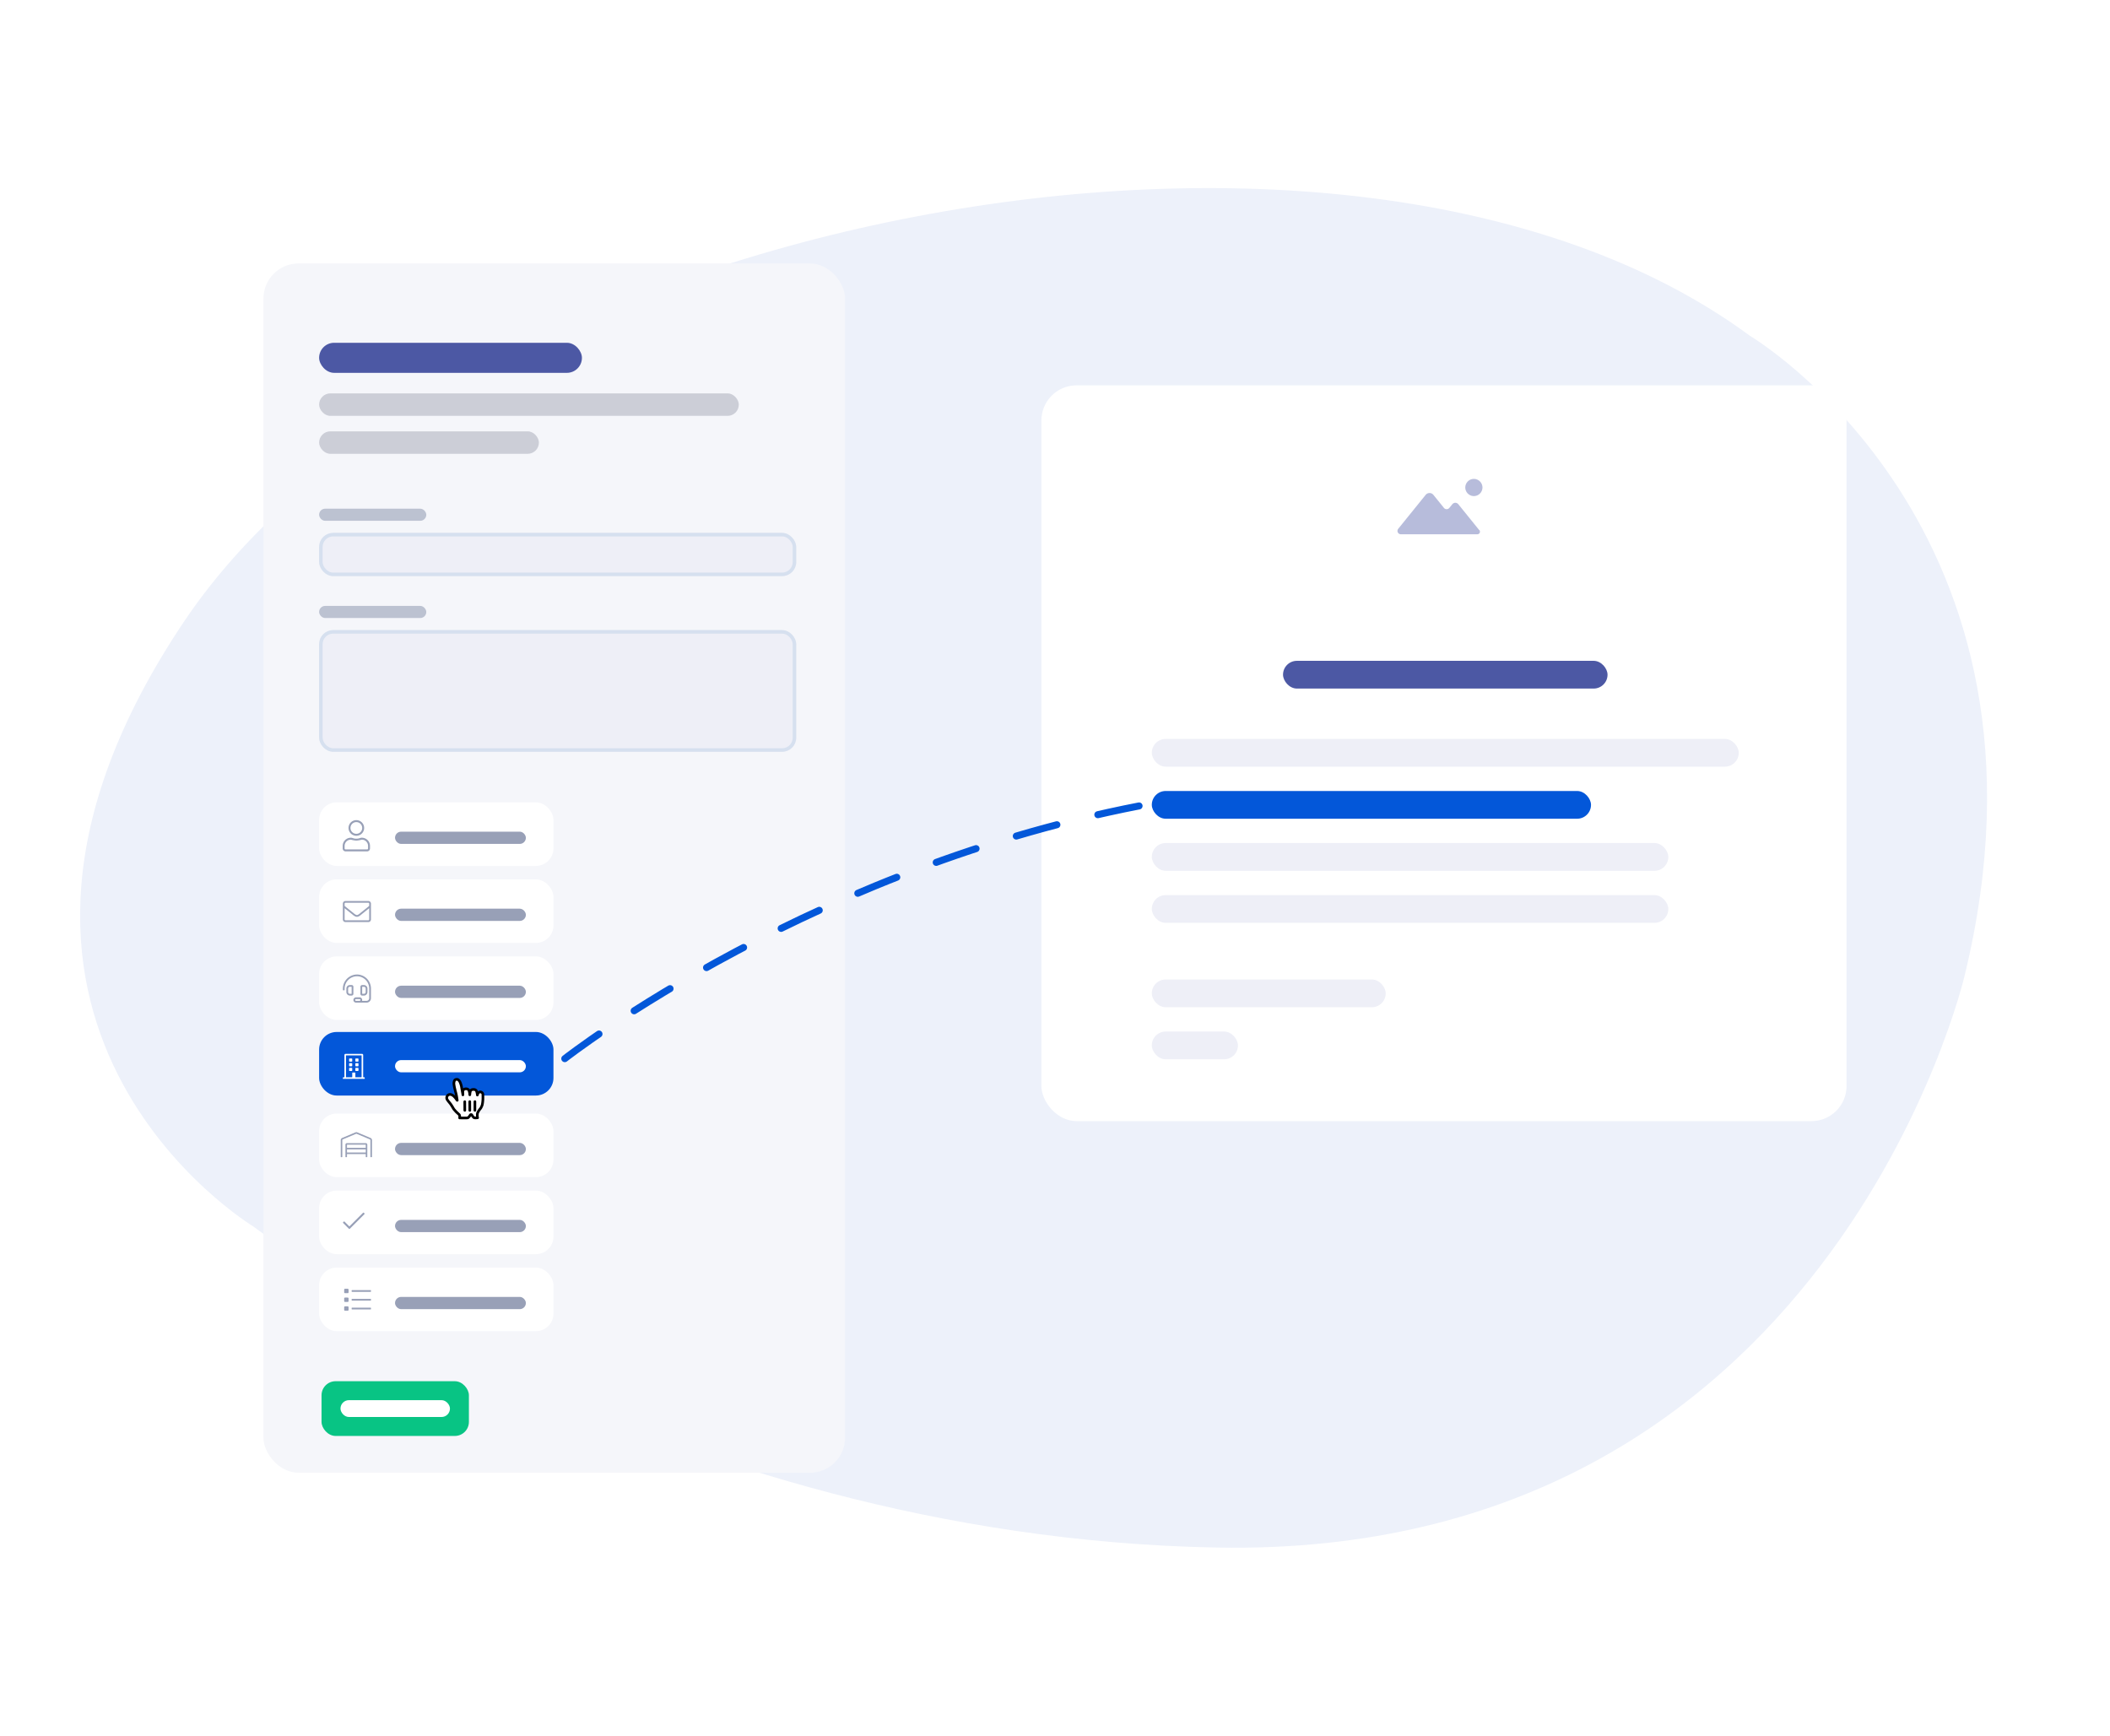 <svg xmlns="http://www.w3.org/2000/svg" width="600.68" height="494.291"><defs><filter id="a" width="379.209" height="359.48" x="221.471" y="34.706" filterUnits="userSpaceOnUse"><feOffset/><feGaussianBlur result="blur" stdDeviation="25"/><feFlood flood-opacity=".2"/><feComposite in2="blur" operator="in"/><feComposite in="SourceGraphic"/></filter><filter id="b" width="315.584" height="494.291" x="0" y="0" filterUnits="userSpaceOnUse"><feOffset/><feGaussianBlur result="blur-2" stdDeviation="25"/><feFlood flood-opacity=".2"/><feComposite in2="blur-2" operator="in"/><feComposite in="SourceGraphic"/></filter><filter id="c" width="216.714" height="168.096" x="15.847" y="218.803" filterUnits="userSpaceOnUse"><feOffset/><feGaussianBlur result="blur-3" stdDeviation="25"/><feFlood flood-opacity=".2"/><feComposite in2="blur-3" operator="in"/><feComposite in="SourceGraphic"/></filter><clipPath id="d"><path fill="none" d="M0 0h22.927v22.927H0z" data-name="Rectangle 6926"/></clipPath></defs><g data-name="Group 11770"><path fill="#edf1fa" d="M72.114 349.171S-24.15 291.15 52.325 177.057 382.897 10.55 498.216 95.632c0 0 92.11 54.608 61.082 182.109 0 0-38.5 166.056-212.807 162.851-159.056-2.927-274.377-91.421-274.377-91.421" data-name="Path 2612"/><g data-name="Group 11769"><g data-name="Group 11359" transform="translate(296.471 109.706)"><g filter="url(#a)" transform="translate(-296.47 -109.71)"><rect width="229.209" height="209.48" fill="#fff" data-name="background copy 11" rx="10" transform="translate(296.47 109.71)"/></g><g data-name="Group 11065"><g fill="#4c58a4" data-name="Group 377" opacity=".4"><path d="m124.583 41.143-5.909-7.31a1.1 1.1 0 0 0-.844-.4 1.15 1.15 0 0 0-.844.4l-.779.959c-.032.033-.065.1-.1.132a1.05 1.05 0 0 1-.747.331.95.95 0 0 1-.714-.3 1 1 0 0 1-.162-.2l-2.889-3.568a1.416 1.416 0 0 0-2.208 0l-7.728 9.559-.13.165a1 1 0 0 0-.162.53.95.95 0 0 0 .942.959h21.82a.727.727 0 0 0 .714-.728.67.67 0 0 0-.13-.43z"/><path d="M123.114 26.637a2.46 2.46 0 0 0-2.445 2.446 2.46 2.46 0 0 0 2.445 2.447 2.46 2.46 0 0 0 2.446-2.447 2.46 2.46 0 0 0-2.446-2.446" data-name="Shape"/></g></g><rect width="167.096" height="7.899" fill="#eeeff7" data-name="Rectangle 30" rx="3.95" transform="translate(31.428 100.667)"/><rect width="66.589" height="7.899" fill="#eeeff7" data-name="Rectangle 7392" rx="3.95" transform="translate(31.428 169.154)"/><rect width="92.383" height="7.899" fill="#4c58a4" data-name="Rectangle 7391" rx="3.95" transform="translate(68.784 78.43)"/><rect width="125.033" height="7.899" fill="#0357d9" data-name="Rectangle 31" rx="3.95" transform="translate(31.428 115.488)"/><rect width="24.526" height="7.899" fill="#eeeff7" data-name="Rectangle 7393" rx="3.95" transform="translate(31.428 183.975)"/><rect width="147.044" height="7.899" fill="#eeeff7" data-name="Rectangle 32" rx="3.95" transform="translate(31.428 130.309)"/><rect width="147.044" height="7.899" fill="#eeeff7" data-name="Rectangle 7400" rx="3.95" transform="translate(31.428 145.13)"/></g><g data-name="Group 11384"><g data-name="Group 11383"><g data-name="Group 11382"><g data-name="Group 11380"><g data-name="Group 11379"><g data-name="Group 11378"><g filter="url(#b)"><rect width="165.584" height="344.291" fill="#f5f6fa" data-name="background copy 11" rx="10" transform="translate(75 75)"/></g><g data-name="Group 11376"><g data-name="Group 11369" transform="translate(90.847 228.432)"><rect width="66.714" height="18.096" fill="#fff" data-name="background copy 11" rx="5"/><g fill="#98a0b7" data-name="Group 11088" transform="translate(6.705 5.062)"><path d="M5.448 5.003c-.5 0-.738.278-1.557.278s-1.056-.278-1.556-.278A2.335 2.335 0 0 0 0 7.338v.723a.834.834 0 0 0 .834.834h6.115a.834.834 0 0 0 .834-.834v-.723a2.335 2.335 0 0 0-2.335-2.335m1.779 3.058a.28.28 0 0 1-.278.278H.834a.28.28 0 0 1-.278-.278v-.723a1.78 1.78 0 0 1 1.779-1.779 8.3 8.3 0 0 0 1.557.278 8.3 8.3 0 0 0 1.557-.278 1.78 1.78 0 0 1 1.778 1.779ZM3.891 4.45a2.223 2.223 0 0 0 2.224-2.226A2.223 2.223 0 0 0 3.891 0a2.223 2.223 0 0 0-2.223 2.224A2.223 2.223 0 0 0 3.891 4.45m0-3.891a1.67 1.67 0 0 1 1.668 1.665 1.67 1.67 0 0 1-1.668 1.667 1.67 1.67 0 0 1-1.667-1.667A1.67 1.67 0 0 1 3.891.556Z" data-name="Path 3323"/><rect width="37.25" height="3.485" data-name="Rectangle 6925" rx="1.743" transform="translate(14.905 3.281)"/></g></g><g data-name="Group 11373" transform="translate(90.847 317.034)"><rect width="66.714" height="18.096" fill="#fff" data-name="background copy 11" rx="5"/><g fill="#98a0b7" data-name="Group 11366" transform="translate(6.157 5.3)"><path d="M7.116 3.114H1.779a.445.445 0 0 0-.445.445v3.442a.11.11 0 0 0 .111.111h.222a.11.11 0 0 0 .112-.111v-.774h5.337v.774a.11.11 0 0 0 .111.111h.222a.11.11 0 0 0 .111-.111V3.559a.445.445 0 0 0-.444-.445m0 2.668H1.779v-.889h5.337Zm0-1.334H1.779v-.889h5.337Zm1.37-2.8L4.706.052a.67.67 0 0 0-.517 0L.409 1.645A.67.67 0 0 0 0 2.259v4.742a.11.11 0 0 0 .111.111h.222a.11.11 0 0 0 .112-.111V2.259a.22.22 0 0 1 .136-.206L4.361.461a.22.22 0 0 1 .172 0l3.78 1.593a.22.22 0 0 1 .136.206v4.741a.11.11 0 0 0 .111.111h.222a.11.11 0 0 0 .112-.111V2.259a.67.67 0 0 0-.408-.614Z" data-name="Path 3319"/><rect width="37.25" height="3.485" data-name="Rectangle 6925" rx="1.743" transform="translate(15.453 3.042)"/></g></g><g data-name="Group 11375" transform="translate(90.847 360.887)"><rect width="66.714" height="18.096" fill="#fff" data-name="background copy 11" rx="5"/><g fill="#98a0b7" data-name="Group 11368" transform="translate(7.134 6.029)"><path d="M1 0H.25A.25.25 0 0 0 0 .25V1a.25.25 0 0 0 .25.25H1A.25.25 0 0 0 1.25 1V.25A.25.25 0 0 0 1 0m0 2.5H.25a.25.25 0 0 0-.25.25v.75a.25.25 0 0 0 .25.25H1a.25.25 0 0 0 .25-.25v-.75A.25.25 0 0 0 1 2.502ZM1 5H.25a.25.25 0 0 0-.25.25V6a.25.25 0 0 0 .25.25H1A.25.25 0 0 0 1.25 6v-.75A.25.25 0 0 0 1 5.003Zm6.5.375H2.251a.125.125 0 0 0-.125.125v.25a.125.125 0 0 0 .125.125h5.254a.125.125 0 0 0 .125-.125V5.5a.125.125 0 0 0-.125-.121Zm0-5H2.251A.125.125 0 0 0 2.126.5v.25a.125.125 0 0 0 .125.125h5.254A.125.125 0 0 0 7.63.75V.5a.125.125 0 0 0-.125-.124Zm0 2.5H2.251A.125.125 0 0 0 2.126 3v.25a.125.125 0 0 0 .125.125h5.254a.125.125 0 0 0 .125-.125V3a.125.125 0 0 0-.125-.123Z" data-name="Path 3317"/><rect width="37.25" height="3.485" data-name="Rectangle 6925" rx="1.743" transform="translate(14.476 2.313)"/></g></g><g data-name="Group 11370" transform="translate(90.847 250.359)"><rect width="66.714" height="18.096" fill="#fff" data-name="background copy 11" rx="5"/><g fill="#98a0b7" data-name="Group 11363" transform="translate(6.759 6.154)"><path d="M7.255 0h-6.5A.75.75 0 0 0 0 .75v4.5A.75.75 0 0 0 .75 6h6.5A.75.75 0 0 0 8 5.25V.75A.75.75 0 0 0 7.255 0m-6.5.5h6.5A.25.25 0 0 1 7.5.75v.647c-.342.289-.832.688-2.355 1.9-.264.209-.785.715-1.148.708s-.885-.5-1.148-.708C1.332 2.086.843 1.687.5 1.398V.75A.25.25 0 0 1 .75.5Zm6.5 5h-6.5A.25.25 0 0 1 .5 5.25v-3.2c.356.292.919.744 2.043 1.637.321.256.886.821 1.459.818s1.131-.555 1.459-.82A158 158 0 0 0 7.5 2.05v3.2a.25.25 0 0 1-.245.253Z" data-name="Path 3322"/><rect width="37.25" height="3.485" data-name="Rectangle 6925" rx="1.743" transform="translate(14.852 2.188)"/></g></g><g data-name="Group 11374" transform="translate(90.847 338.96)"><rect width="66.714" height="18.096" fill="#fff" data-name="background copy 11" rx="5"/><g fill="#98a0b7" data-name="Group 11367" transform="translate(6.796 6.271)"><path d="M5.709.049 1.818 3.94.442 2.564a.167.167 0 0 0-.236 0l-.157.157a.167.167 0 0 0 0 .236L1.7 4.608a.167.167 0 0 0 .236 0L6.102.442a.167.167 0 0 0 0-.236L5.945.049a.167.167 0 0 0-.236 0" data-name="Path 3318"/><rect width="37.25" height="3.485" data-name="Rectangle 6925" rx="1.743" transform="translate(14.814 2.071)"/></g></g><g data-name="Group 11372"><g filter="url(#c)" transform="translate(-.003 .003)"><rect width="66.714" height="18.096" fill="#0357d9" data-name="background copy 11" rx="5" transform="translate(90.85 293.8)"/></g><g fill="#fff" data-name="Group 11365" transform="translate(97.606 300.029)"><path d="M2.668 1.487A.167.167 0 0 0 2.5 1.32h-.556a.167.167 0 0 0-.167.167v.556a.167.167 0 0 0 .167.167H2.5a.167.167 0 0 0 .167-.167ZM4.28 1.32h-.555a.167.167 0 0 0-.167.167v.556a.167.167 0 0 0 .167.167h.555a.167.167 0 0 0 .167-.167v-.556a.167.167 0 0 0-.167-.167M2.5 2.654h-.556a.167.167 0 0 0-.167.167v.556a.167.167 0 0 0 .167.167H2.5a.167.167 0 0 0 .167-.167v-.556a.167.167 0 0 0-.167-.167m1.779 0h-.554a.167.167 0 0 0-.167.167v.556a.167.167 0 0 0 .167.167h.555a.167.167 0 0 0 .167-.167v-.556a.167.167 0 0 0-.167-.167ZM2.5 3.989h-.556a.167.167 0 0 0-.167.167v.556a.167.167 0 0 0 .167.167H2.5a.167.167 0 0 0 .167-.167v-.556a.167.167 0 0 0-.167-.167m1.779 0h-.554a.167.167 0 0 0-.167.167v.556a.167.167 0 0 0 .167.167h.555a.167.167 0 0 0 .167-.167v-.556a.167.167 0 0 0-.167-.167Zm1.947 2.849a.167.167 0 0 0-.167-.167h-.278V.334A.334.334 0 0 0 5.448 0H.778a.334.334 0 0 0-.334.334v6.337H.166A.167.167 0 0 0 0 6.838v.278h6.226Zm-.889-.167H3.558V5.49a.167.167 0 0 0-.167-.167h-.556a.167.167 0 0 0-.167.167v1.181H.889V.445h4.448Z" data-name="Path 3320"/><rect width="37.25" height="3.485" data-name="Rectangle 6925" rx="1.743" transform="translate(14.852 1.779)"/></g></g><g data-name="Group 11097"><g clip-path="url(#d)" data-name="Group 11096" transform="translate(120.813 301.171)"><path fill="#fff" d="M8.452 14.695c-.205-.259-.454-.787-.9-1.429-.251-.363-.873-1.047-1.058-1.394a.9.9 0 0 1-.105-.7.95.95 0 0 1 1.026-.757 1.9 1.9 0 0 1 .976.516 4.6 4.6 0 0 1 .511.568c.117.141.146.2.272.367.166.221.218.331.155.087-.052-.357-.135-.967-.256-1.507-.092-.409-.115-.473-.2-.787-.093-.334-.14-.568-.228-.923a10 10 0 0 1-.2-1.051 2.03 2.03 0 0 1 .19-1.332.85.85 0 0 1 .934-.158 1.9 1.9 0 0 1 .675.936 5.6 5.6 0 0 1 .375 1.413c.118.743.336 1.773.343 1.99.017-.266-.049-.826 0-1.081a.77.77 0 0 1 .479-.573 1.4 1.4 0 0 1 .66-.04.9.9 0 0 1 .552.359 3.9 3.9 0 0 1 .276 1.321 5 5 0 0 1 .2-1.141.9.9 0 0 1 .495-.345 2 2 0 0 1 .694-.006 1 1 0 0 1 .488.351 4 4 0 0 1 .273 1.194c.011.1.053-.282.211-.53a.745.745 0 0 1 1.367.46c.018.471.015.449.015.766 0 .372-.009.6-.03.866a8.5 8.5 0 0 1-.174 1.255 4.3 4.3 0 0 1-.47 1 5.2 5.2 0 0 0-.858 1.306 3 3 0 0 0-.074.7 2.6 2.6 0 0 0 .087.664 4.2 4.2 0 0 1-.889.025c-.282-.045-.63-.606-.72-.777a.273.273 0 0 0-.491-.017c-.161.276-.511.771-.756.8-.482.061-1.48.022-2.261.014 0 0 .133-.728-.164-.978-.22-.187-.6-.565-.824-.764Z" data-name="Path 2615"/><path fill="none" stroke="#000" stroke-linecap="round" stroke-linejoin="round" stroke-width=".75" d="M8.452 14.695c-.205-.259-.454-.787-.9-1.429-.251-.363-.873-1.047-1.058-1.394a.9.9 0 0 1-.105-.7.95.95 0 0 1 1.026-.757 1.9 1.9 0 0 1 .976.516 4.6 4.6 0 0 1 .511.568c.117.141.146.2.272.367.166.221.218.331.155.087-.052-.357-.135-.967-.256-1.507-.092-.409-.115-.473-.2-.787-.093-.334-.14-.568-.228-.923a10 10 0 0 1-.2-1.051 2.03 2.03 0 0 1 .19-1.332.85.85 0 0 1 .934-.158 1.9 1.9 0 0 1 .675.936 5.6 5.6 0 0 1 .375 1.413c.118.743.336 1.773.343 1.99.017-.266-.049-.826 0-1.081a.77.77 0 0 1 .479-.573 1.4 1.4 0 0 1 .66-.04.9.9 0 0 1 .552.359 3.9 3.9 0 0 1 .276 1.321 5 5 0 0 1 .2-1.141.9.9 0 0 1 .495-.345 2 2 0 0 1 .694-.006 1 1 0 0 1 .488.351 4 4 0 0 1 .273 1.194c.011.1.053-.282.211-.53a.745.745 0 0 1 1.367.46c.018.471.015.449.015.766 0 .372-.009.6-.03.866a8.5 8.5 0 0 1-.174 1.255 4.3 4.3 0 0 1-.47 1 5.2 5.2 0 0 0-.858 1.306 3 3 0 0 0-.074.7 2.6 2.6 0 0 0 .087.664 4.2 4.2 0 0 1-.889.025c-.282-.045-.63-.606-.72-.777a.273.273 0 0 0-.491-.017c-.161.276-.511.771-.756.8-.482.061-1.48.022-2.261.014 0 0 .133-.728-.164-.978-.22-.187-.6-.565-.824-.764Z" data-name="Path 2616"/><path fill="none" stroke="#000" stroke-linecap="round" stroke-width=".75" d="M14.383 14.951v-2.492" data-name="Line 56"/><path fill="none" stroke="#000" stroke-linecap="round" stroke-width=".75" d="m12.931 14.96-.012-2.502" data-name="Line 57"/><path fill="none" stroke="#000" stroke-linecap="round" stroke-width=".75" d="m11.493 12.481.015 2.468" data-name="Line 58"/></g></g><g data-name="Group 11371" transform="translate(90.847 272.285)"><rect width="66.714" height="18.096" fill="#fff" data-name="background copy 11" rx="5"/><g fill="#98a0b7" data-name="Group 11364" transform="translate(6.759 5.154)"><path d="M3 3.502a.5.5 0 0 0-.5-.5H2a1 1 0 0 0-1 1v.995a1 1 0 0 0 1 1h.5a.5.5 0 0 0 .5-.5Zm-.5 2H2a.5.5 0 0 1-.5-.5v-.995a.5.5 0 0 1 .5-.5h.5Zm3.5.5a1 1 0 0 0 1-1v-.995a1 1 0 0 0-1-1h-.5a.5.5 0 0 0-.5.5v2a.5.5 0 0 0 .5.5Zm-.5-2.5H6a.5.5 0 0 1 .5.5v.995a.5.5 0 0 1-.5.5h-.5ZM4 .002a4.067 4.067 0 0 0-4 4v.375a.125.125 0 0 0 .125.125h.25A.125.125 0 0 0 .5 4.375V4A3.56 3.56 0 0 1 4 .5a3.506 3.506 0 0 1 3.5 3.502v2.752a.75.75 0 0 1-.75.75H5.457a.7.7 0 0 0 .043-.249.75.75 0 0 0-.75-.75h-1a.75.75 0 0 0-.75.75.75.75 0 0 0 .75.75h3A1.25 1.25 0 0 0 8 6.754V4.002A4.007 4.007 0 0 0 4 0Zm.75 7.5h-1a.25.25 0 0 1-.25-.247.25.25 0 0 1 .25-.25h1a.25.25 0 0 1 .25.25.25.25 0 0 1-.247.25Z" data-name="Path 3321"/><rect width="37.25" height="3.485" data-name="Rectangle 6925" rx="1.743" transform="translate(14.852 3.189)"/></g></g></g><g data-name="Group 11377" transform="translate(90.847 97.591)"><g data-name="Component/MD/Input"><g fill="#eeeff7" stroke="#d6e0ef" data-name="Rectangle 25" transform="translate(0 54.122)"><rect width="135.819" height="12.303" stroke="none" rx="4"/><rect width="134.819" height="11.303" x=".5" y=".5" fill="none" rx="3.5"/></g></g><g data-name="Component/MD/Input"><g fill="#eeeff7" stroke="#d6e0ef" data-name="Rectangle 25" transform="translate(0 81.801)"><rect width="135.819" height="34.633" stroke="none" rx="4"/><rect width="134.819" height="33.633" x=".5" y=".5" fill="none" rx="3.5"/></g></g><rect width="30.511" height="3.445" fill="#677593" data-name="Rectangle 7395" opacity=".4" rx="1.722" transform="translate(0 47.233)"/><rect width="30.511" height="3.445" fill="#677593" data-name="Rectangle 7396" opacity=".4" rx="1.722" transform="translate(0 74.912)"/><rect width="74.819" height="8.559" fill="#4c58a4" data-name="Rectangle 7397" rx="4.279"/><rect width="119.48" height="6.398" fill="#ccced7" data-name="Rectangle 7398" rx="3.199" transform="translate(0 14.407)"/><rect width="62.573" height="6.398" fill="#ccced7" data-name="Rectangle 7399" rx="3.199" transform="translate(0 25.212)"/></g></g></g></g><g data-name="Group 11381" transform="translate(91.537 393.232)"><rect width="41.951" height="15.582" fill="#08c484" data-name="Rectangle 7401" rx="4"/><rect width="31.163" height="4.794" fill="#fff" data-name="Rectangle 7402" rx="2.397" transform="translate(5.395 5.393)"/></g></g></g></g><path fill="none" stroke="#0357d9" stroke-dasharray="12" stroke-linecap="round" stroke-width="2" d="M160.786 301.396s72.544-56.957 173.139-73.688" data-name="Path 3186"/></g></g></svg>